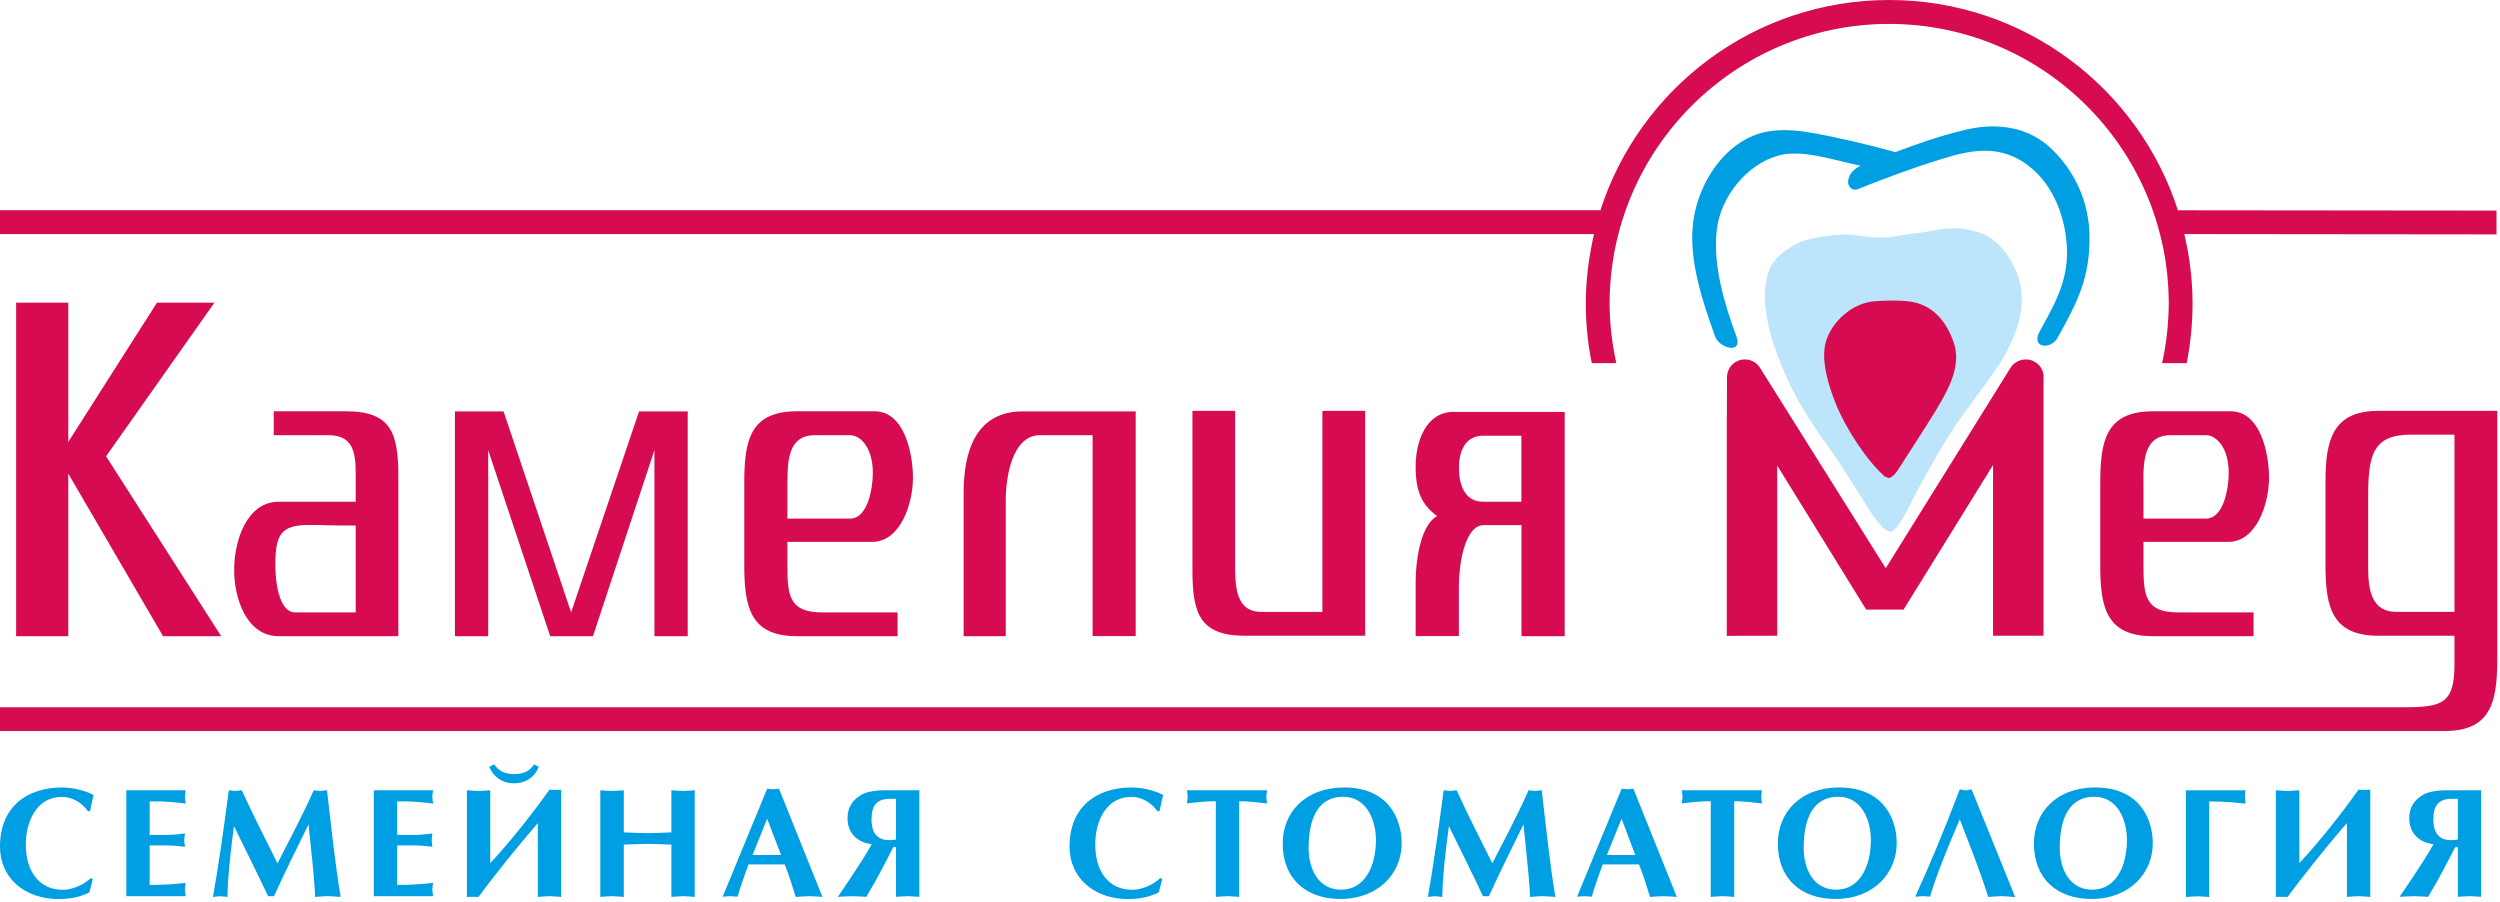 <?xml version="1.0" encoding="UTF-8"?> <svg xmlns="http://www.w3.org/2000/svg" width="843" height="304" viewBox="0 0 843 304" fill="none"> <path fill-rule="evenodd" clip-rule="evenodd" d="M585.563 113.608C581.425 102.204 577.54 89.721 578.907 77.453C580.166 66.373 589.124 55.184 599.989 52.378C607.327 50.472 616.969 53.566 624.092 55.148C629.164 56.264 630.208 56.623 635.172 58.026C640.676 59.609 643.231 52.522 639.453 51.407C633.122 49.608 625.387 47.702 618.947 46.37C609.954 44.5 599.809 42.125 590.995 45.831C580.166 50.4 573.079 62.164 571.172 73.316C568.906 86.483 573.978 101.233 578.331 113.464C579.878 117.565 587.649 119.436 585.563 113.608Z" fill="#009FE3"></path> <path fill-rule="evenodd" clip-rule="evenodd" d="M841.818 71.015L734.396 70.907C721.122 29.751 682.592 0 637.012 0C591.467 0 552.938 29.751 539.663 70.871H0V78.929H537.505C535.778 86.448 534.734 94.255 534.734 102.313C534.734 109.221 535.418 115.948 536.749 122.459H545.023C543.584 115.948 542.793 109.221 542.757 102.313C542.865 50.257 584.992 8.13 637.012 8.058C689.068 8.13 731.231 50.257 731.303 102.313C731.267 109.221 730.475 115.948 729.072 122.459H737.346C738.642 115.948 739.325 109.221 739.325 102.313C739.325 94.255 738.318 86.448 736.555 78.929L841.818 79.037V71.015Z" fill="#D60B52"></path> <path fill-rule="evenodd" clip-rule="evenodd" d="M675.254 121.097C680.363 112.175 684.032 102.03 680.147 92.317C677.592 85.877 673.563 80.265 666.656 78.178C657.842 75.48 651.582 78.106 646.978 78.538C638.344 79.33 637.84 81.236 624.961 79.222C621.291 78.646 610.571 80.049 607.297 81.524C602.117 83.862 597.943 87.172 596.433 91.453C592.547 102.462 598.123 117.751 602.692 127.824C605.606 134.264 610.031 141.603 615.104 148.654C627.083 165.202 633.199 179.341 637.588 179.269C638.847 179.233 641.437 175.527 643.524 171.246C645.647 166.965 652.338 154.302 659.497 143.186C661.943 139.804 673.024 124.982 675.254 121.097Z" fill="#BCE4FA"></path> <path fill-rule="evenodd" clip-rule="evenodd" d="M802.03 138.541C786.632 138.541 784.15 148.254 784.15 162.464V190.597C784.15 204.987 786.488 214.377 802.03 214.377H827.644V223.91C827.644 237.149 823.651 238.48 810.736 238.48H803.217H0V246.502H809.405H815.7H824.334C839.732 246.502 842.07 236.969 842.07 222.579V138.541H802.03ZM827.644 206.318H807.93C799.871 206.318 798.54 199.123 798.54 191.604V167.825C798.54 153.759 799.871 146.563 812.93 146.563H827.644V206.318Z" fill="#D60B52"></path> <path fill-rule="evenodd" clip-rule="evenodd" d="M725.943 214.521H759.904V206.499H734.469C723.605 206.499 722.777 201.138 722.777 190.921V182.719H751.378C760.911 182.719 765.12 169.84 765.12 161.134C765.12 152.248 761.954 138.686 752.241 138.686H725.979C710.402 138.686 708.207 148.219 708.207 162.609V190.562C708.171 204.988 710.33 214.521 725.943 214.521ZM722.741 162.321C722.741 154.443 723.425 146.744 731.951 146.744H743.823C747.348 146.744 751.522 150.917 751.522 159.479C751.522 164.66 749.831 174.877 743.823 174.877H722.777V162.321H722.741Z" fill="#D60B52"></path> <path fill-rule="evenodd" clip-rule="evenodd" d="M491.961 196.96C491.961 191.276 493.652 177.066 500.344 177.066H513.043V214.516H527.613V138.896H490.091C480.917 138.896 477.355 148.754 477.355 157.28C477.355 165.662 479.37 170.195 484.586 174.008C479.73 176.67 477.355 186.564 477.355 196.924V214.48H491.925V196.96H491.961ZM500.164 146.919H513.007V169.188H500.164C493.76 169.188 491.961 163.288 491.961 157.783C491.961 152.603 493.76 146.919 500.164 146.919Z" fill="#D60B52"></path> <path fill-rule="evenodd" clip-rule="evenodd" d="M93.967 214.521H134.331V160.954C134.331 146.384 132.173 138.686 116.74 138.686H92.312V146.744H110.732C118.754 146.744 119.941 152.104 119.941 159.443V169.192H94.003C83.139 169.192 78.966 182.395 78.966 192.109C78.894 201.642 83.103 214.521 93.967 214.521ZM103.861 177.035H108.214C109.976 177.179 116.596 177.215 119.941 177.215V206.499H99.543C93.859 206.499 92.852 195.454 92.852 190.921C92.816 180.884 94.291 177.035 103.861 177.035Z" fill="#D60B52"></path> <path fill-rule="evenodd" clip-rule="evenodd" d="M164.623 151.782L185.524 214.522H199.95L220.672 151.782V214.522H231.896V138.723H215.492L192.575 206.5L169.803 138.723H153.398V214.522H164.623V151.782Z" fill="#D60B52"></path> <path fill-rule="evenodd" clip-rule="evenodd" d="M23.029 159.727L54.975 214.517H74.582L35.764 153.863L72.315 102.059H52.925L23.029 149.006V102.059H5.438V214.517H23.029V159.727Z" fill="#D60B52"></path> <path fill-rule="evenodd" clip-rule="evenodd" d="M339.14 168.69C339.14 160.452 341.478 146.745 350.688 146.745H368.424V214.486H382.958V138.723H344.824C329.427 138.723 324.93 151.602 324.93 166.172V214.522H339.14V168.69V168.69Z" fill="#D60B52"></path> <path fill-rule="evenodd" clip-rule="evenodd" d="M268.704 214.521H302.665V206.499H277.231C266.366 206.499 265.503 201.138 265.503 190.921V182.719H294.103C303.636 182.719 307.845 169.84 307.845 161.134C307.845 152.248 304.68 138.686 294.966 138.686H268.704C253.127 138.686 250.969 148.219 250.969 162.609V190.562C250.969 204.988 253.163 214.521 268.704 214.521ZM265.539 162.321C265.539 154.443 266.222 146.744 274.748 146.744H286.62C290.146 146.744 294.319 150.917 294.319 159.479C294.319 164.66 292.628 174.877 286.62 174.877H265.503V162.321H265.539Z" fill="#D60B52"></path> <path fill-rule="evenodd" clip-rule="evenodd" d="M419.826 214.377H460.334V138.541H445.908V206.354H425.51C416.48 206.354 416.48 197.648 416.48 189.446V138.541H402.09V192.108C402.09 206.678 404.428 214.377 419.826 214.377Z" fill="#D60B52"></path> <path fill-rule="evenodd" clip-rule="evenodd" d="M689.148 127.243C689.148 123.897 686.414 121.199 683.104 121.199L682.169 121.307H681.989L681.521 121.415L680.873 121.631L680.514 121.775L679.866 122.135L679.578 122.314L678.931 122.818L678.499 123.286L678.139 123.717L635.869 191.603L593.31 123.753C592.231 122.207 590.396 121.199 588.381 121.199C585.036 121.199 582.338 123.897 582.338 127.243L582.302 140.122H582.266V214.411L599.282 214.375V156.994L629.285 205.561H641.876L672.06 156.815V214.375H689.04V214.339H689.076V127.243H689.148Z" fill="#D60B52"></path> <path fill-rule="evenodd" clip-rule="evenodd" d="M658.776 115.446C656.582 109.187 652.265 102.423 643.091 101.56C640.465 101.308 636.687 101.272 632.406 101.56C624.42 102.064 617.764 108.575 615.786 114.907C613.771 121.274 616.649 130.196 618.988 136.06C622.297 144.262 629.204 155.055 635.572 160.703H635.608L636.795 161.171C638.594 161.099 640.357 157.897 641.292 156.422C645.141 150.45 648.991 144.514 652.732 138.435C656.546 132.103 661.654 123.541 658.776 115.446Z" fill="#D60B52"></path> <path fill-rule="evenodd" clip-rule="evenodd" d="M626.508 63.748C635.898 60.006 645.395 56.481 655.109 53.495C664.534 50.581 673.456 48.926 682.306 54.682C690.4 59.97 694.897 69.036 696.408 78.318C698.675 92.024 694.178 100.226 687.774 111.775C684.716 117.243 691.444 118.214 693.89 113.789C700.581 101.701 704.754 93.643 704.575 79.541C704.431 68.388 699.898 58.1 691.947 50.365C684.177 42.774 673.672 41.335 663.491 43.602C651.187 46.336 639.28 51.228 627.588 55.833C625.429 56.697 623.523 58.459 623.199 60.906C622.947 62.812 624.494 64.539 626.508 63.748Z" fill="#009FE3"></path> <path fill-rule="evenodd" clip-rule="evenodd" d="M30.363 273.522H29.643C27.701 270.68 24.283 268.701 20.938 268.701C12.232 268.701 8.706 277.119 8.706 284.746C8.706 293.74 13.131 300.035 21.189 300.035C24.463 300.035 28.204 298.344 30.615 296.114L31.298 296.402L30.147 300.899C26.945 302.554 23.276 303.165 19.75 303.165C8.454 303.129 0 296.222 0 285.465C0 271.795 9.425 265.535 20.866 265.535C24.283 265.535 28.528 266.435 31.55 268.089C31.082 269.924 30.795 271.651 30.363 273.522Z" fill="#009FE3"></path> <path fill-rule="evenodd" clip-rule="evenodd" d="M42.594 302.192V266.469H62.596L62.344 268.699L62.596 270.966C59.394 270.57 55.833 270.102 50.472 270.246V281.542H55.941C58.279 281.542 60.437 281.291 62.38 281.039L62.092 283.305L62.38 285.536C60.437 285.284 58.279 285.068 55.941 285.068H50.472V298.415C55.833 298.379 59.394 298.091 62.596 297.695L62.344 299.926L62.596 302.192H42.594Z" fill="#009FE3"></path> <path fill-rule="evenodd" clip-rule="evenodd" d="M110.518 302.192C109.043 302.192 107.748 302.372 106.273 302.444C105.877 294.098 104.798 286.039 104.042 277.981C100.049 286.003 96.128 294.026 92.386 302.192H90.408C87.026 294.961 82.889 286.831 78.896 278.556C77.672 287.802 76.845 295.105 76.701 302.444L74.255 302.192L71.809 302.444C73.715 291.867 75.406 279.708 77.169 266.469L79.327 266.721L81.522 266.469C85.299 274.707 89.436 282.873 93.574 291.112C97.351 283.665 101.812 275.427 105.805 266.469L108 266.721L110.266 266.469C111.885 280.535 113.108 292.011 114.871 302.444C113.396 302.372 112.029 302.192 110.518 302.192Z" fill="#009FE3"></path> <path fill-rule="evenodd" clip-rule="evenodd" d="M126.051 302.192V266.469H146.017L145.765 268.699L146.017 270.966C142.851 270.57 139.254 270.102 133.929 270.246V281.542H139.362C141.7 281.542 143.858 281.291 145.801 281.039L145.549 283.305L145.801 285.536C143.858 285.284 141.7 285.068 139.362 285.068H133.929V298.415C139.254 298.379 142.851 298.091 146.017 297.695L145.765 299.926L146.017 302.192H126.051Z" fill="#009FE3"></path> <path fill-rule="evenodd" clip-rule="evenodd" d="M185.242 302.194C183.983 302.194 182.688 302.374 181.357 302.446V277.551C175.493 284.242 166.283 295.682 161.355 302.446C160.096 302.41 158.729 302.41 157.434 302.446V266.47C158.729 266.542 160.06 266.722 161.355 266.722C162.686 266.722 164.017 266.542 165.312 266.47V291.041C171.716 284.278 180.062 273.701 185.242 266.291C186.502 266.399 187.905 266.399 189.236 266.291V302.446C187.941 302.374 186.609 302.194 185.242 302.194ZM173.335 264.132C169.09 264.132 166.319 261.758 164.952 258.592L166.643 257.729C168.154 260.067 170.421 261.038 173.407 261.038C176.357 261.038 178.659 260.067 180.062 257.729L181.717 258.592C180.422 261.758 177.544 264.132 173.335 264.132Z" fill="#009FE3"></path> <path fill-rule="evenodd" clip-rule="evenodd" d="M230.346 302.192C229.015 302.192 227.72 302.372 226.389 302.444V284.816C223.727 284.708 221.065 284.564 218.367 284.564C215.705 284.564 213.006 284.708 210.344 284.816V302.444C209.013 302.372 207.718 302.192 206.387 302.192C205.092 302.192 203.761 302.372 202.43 302.444V266.469C203.761 266.541 205.056 266.721 206.387 266.721C207.718 266.721 209.013 266.541 210.344 266.469V280.679C213.006 280.751 215.669 280.931 218.367 280.931C221.065 280.931 223.727 280.751 226.389 280.679V266.469C227.72 266.541 229.015 266.721 230.346 266.721C231.641 266.721 232.973 266.541 234.268 266.469V302.444C232.973 302.372 231.641 302.192 230.346 302.192Z" fill="#009FE3"></path> <path fill-rule="evenodd" clip-rule="evenodd" d="M272.827 302.19C271.316 302.19 269.805 302.37 268.33 302.442C267.107 298.52 265.992 294.995 264.625 291.469H252.394C251.026 295.462 249.695 298.7 248.724 302.37L246.206 302.19L243.688 302.37L258.689 265.963L260.668 266.143L262.682 265.963L277.324 302.442C275.813 302.37 274.338 302.19 272.827 302.19ZM258.689 276.072L253.761 288.303H263.366L258.689 276.072Z" fill="#009FE3"></path> <path fill-rule="evenodd" clip-rule="evenodd" d="M306.079 302.192C304.784 302.192 303.453 302.372 302.122 302.408V285.644H301.223C298.129 291.543 296.87 294.421 292.121 302.408C290.538 302.372 288.955 302.192 287.408 302.192C285.753 302.192 284.027 302.372 282.516 302.408C282.516 302.408 290.538 290.86 293.956 284.672C289.099 284.061 285.789 281.003 285.789 275.894C285.789 272.333 287.372 269.85 290.358 268.052C292.553 266.685 296.438 266.469 298.848 266.469H310.001V302.408C308.706 302.372 307.374 302.192 306.079 302.192ZM302.122 269.347H300.215C295.611 269.347 293.884 271.577 293.884 276.326C293.884 281.722 296.618 284.061 302.122 283.089V269.347Z" fill="#009FE3"></path> <path fill-rule="evenodd" clip-rule="evenodd" d="M391.011 273.522H390.256C388.349 270.68 384.932 268.701 381.55 268.701C372.844 268.701 369.318 277.119 369.318 284.746C369.318 293.74 373.707 300.035 381.802 300.035C385.076 300.035 388.853 298.344 391.227 296.114L391.911 296.402L390.76 300.899C387.522 302.554 383.888 303.165 380.363 303.165C369.139 303.165 360.648 296.222 360.648 285.465C360.648 271.795 370.074 265.535 381.55 265.535C384.968 265.535 389.213 266.435 392.235 268.089C391.695 269.924 391.443 271.651 391.011 273.522Z" fill="#009FE3"></path> <path fill-rule="evenodd" clip-rule="evenodd" d="M417.85 270.174V302.444C416.519 302.372 415.224 302.192 413.893 302.192C412.598 302.192 411.267 302.372 409.972 302.444V270.174C406.231 270.174 402.957 270.57 400.223 270.93L400.51 268.663L400.223 266.469H427.24L426.988 268.663L427.24 270.93C424.146 270.57 421.052 270.174 417.85 270.174Z" fill="#009FE3"></path> <path fill-rule="evenodd" clip-rule="evenodd" d="M451.954 303.129C440.37 303.129 432.527 296.294 432.527 284.422C432.527 273.953 440.154 265.535 453.249 265.535C468.179 265.535 472.568 276.112 472.64 284.206C472.712 294.459 464.833 303.129 451.954 303.129ZM452.925 268.665C445.622 268.665 441.269 274.205 441.269 285.933C441.269 292.768 444.363 299.999 452.242 299.999C460.336 299.999 463.97 291.905 463.97 283.199C463.934 276.436 460.768 268.665 452.925 268.665Z" fill="#009FE3"></path> <path fill-rule="evenodd" clip-rule="evenodd" d="M520.234 302.192C518.759 302.192 517.427 302.372 515.952 302.444C515.521 294.098 514.478 286.039 513.722 277.981C509.729 286.003 505.807 294.026 502.066 302.192H500.051C496.706 294.961 492.569 286.831 488.575 278.556C487.352 287.802 486.489 295.105 486.345 302.444L483.899 302.192L481.488 302.444C483.359 291.867 485.05 279.708 486.813 266.469L488.935 266.721L491.166 266.469C494.943 274.707 499.08 282.873 503.217 291.112C507.031 283.665 511.456 275.427 515.449 266.469L517.643 266.721L519.874 266.469C521.493 280.535 522.716 292.011 524.479 302.444C523.112 302.372 521.673 302.192 520.234 302.192Z" fill="#009FE3"></path> <path fill-rule="evenodd" clip-rule="evenodd" d="M560.889 302.19C559.378 302.19 557.939 302.37 556.392 302.442C555.169 298.52 554.09 294.995 552.651 291.469H540.419C539.052 295.462 537.757 298.7 536.75 302.37L534.303 302.19L531.785 302.37L546.823 265.963L548.801 266.143L550.78 265.963L565.422 302.442C563.911 302.37 562.436 302.19 560.889 302.19ZM546.787 276.072L541.858 288.303H551.428L546.787 276.072Z" fill="#009FE3"></path> <path fill-rule="evenodd" clip-rule="evenodd" d="M584.777 270.174V302.444C583.446 302.372 582.115 302.192 580.82 302.192C579.525 302.192 578.194 302.372 576.863 302.444V270.174C573.157 270.174 569.811 270.57 567.113 270.93L567.365 268.663L567.113 266.469H594.131L593.879 268.663L594.131 270.93C591.037 270.57 587.979 270.174 584.777 270.174Z" fill="#009FE3"></path> <path fill-rule="evenodd" clip-rule="evenodd" d="M618.883 303.129C607.299 303.129 599.492 296.294 599.492 284.422C599.492 273.953 607.083 265.535 620.142 265.535C635.108 265.535 639.533 276.112 639.568 284.206C639.604 294.459 631.726 303.129 618.883 303.129ZM619.854 268.665C612.551 268.665 608.198 274.205 608.198 285.933C608.198 292.768 611.292 299.999 619.171 299.999C627.265 299.999 630.863 291.905 630.863 283.199C630.827 276.436 627.697 268.665 619.854 268.665Z" fill="#009FE3"></path> <path fill-rule="evenodd" clip-rule="evenodd" d="M674.928 302.193C673.381 302.193 671.906 302.409 670.431 302.445C667.697 293.775 664.639 286.112 660.826 276.255C656.257 287.011 652.947 295.106 650.825 302.337L648.342 302.193L645.824 302.373C650.861 291.184 655.142 281.147 660.826 266.182L662.84 266.541L664.819 266.182L679.497 302.445C677.95 302.445 676.403 302.193 674.928 302.193Z" fill="#009FE3"></path> <path fill-rule="evenodd" clip-rule="evenodd" d="M705.227 303.129C693.643 303.129 685.836 296.294 685.836 284.422C685.836 273.953 693.427 265.535 706.486 265.535C721.451 265.535 725.876 276.112 725.912 284.206C725.984 294.459 718.07 303.129 705.227 303.129ZM706.162 268.665C698.895 268.665 694.542 274.205 694.542 285.933C694.542 292.768 697.672 299.999 705.514 299.999C713.609 299.999 717.206 291.905 717.206 283.199C717.206 276.436 714.04 268.665 706.162 268.665Z" fill="#009FE3"></path> <path fill-rule="evenodd" clip-rule="evenodd" d="M744.94 270.245V302.479C743.681 302.407 742.35 302.227 741.091 302.227C739.76 302.227 738.393 302.407 737.098 302.479V266.504H757.208L756.956 268.734L757.208 271.001C753.97 270.641 750.516 270.245 744.94 270.245Z" fill="#009FE3"></path> <path fill-rule="evenodd" clip-rule="evenodd" d="M795.27 302.19C794.011 302.19 792.68 302.37 791.385 302.442V277.547C785.485 284.239 776.312 295.679 771.383 302.442C770.124 302.406 768.757 302.406 767.426 302.442V266.467C768.721 266.539 770.052 266.719 771.383 266.719C772.678 266.719 773.973 266.539 775.34 266.467V291.038C781.744 284.275 790.09 273.698 795.27 266.287C796.53 266.395 797.933 266.395 799.264 266.287V302.442C797.969 302.37 796.638 302.19 795.27 302.19Z" fill="#009FE3"></path> <path fill-rule="evenodd" clip-rule="evenodd" d="M832.721 302.192C831.426 302.192 830.095 302.372 828.799 302.408V285.644H827.9C824.77 291.543 823.511 294.421 818.762 302.408C817.179 302.372 815.633 302.192 814.05 302.192C812.395 302.192 810.668 302.372 809.121 302.408C809.121 302.408 817.179 290.86 820.561 284.672C815.74 284.061 812.395 281.003 812.395 275.894C812.395 272.333 813.978 269.85 816.964 268.052C819.158 266.685 823.043 266.469 825.454 266.469H836.642V302.408C835.347 302.372 834.052 302.192 832.721 302.192ZM828.799 269.347H826.893C822.288 269.347 820.525 271.577 820.525 276.326C820.525 281.722 823.259 284.061 828.799 283.089V269.347Z" fill="#009FE3"></path> </svg> 